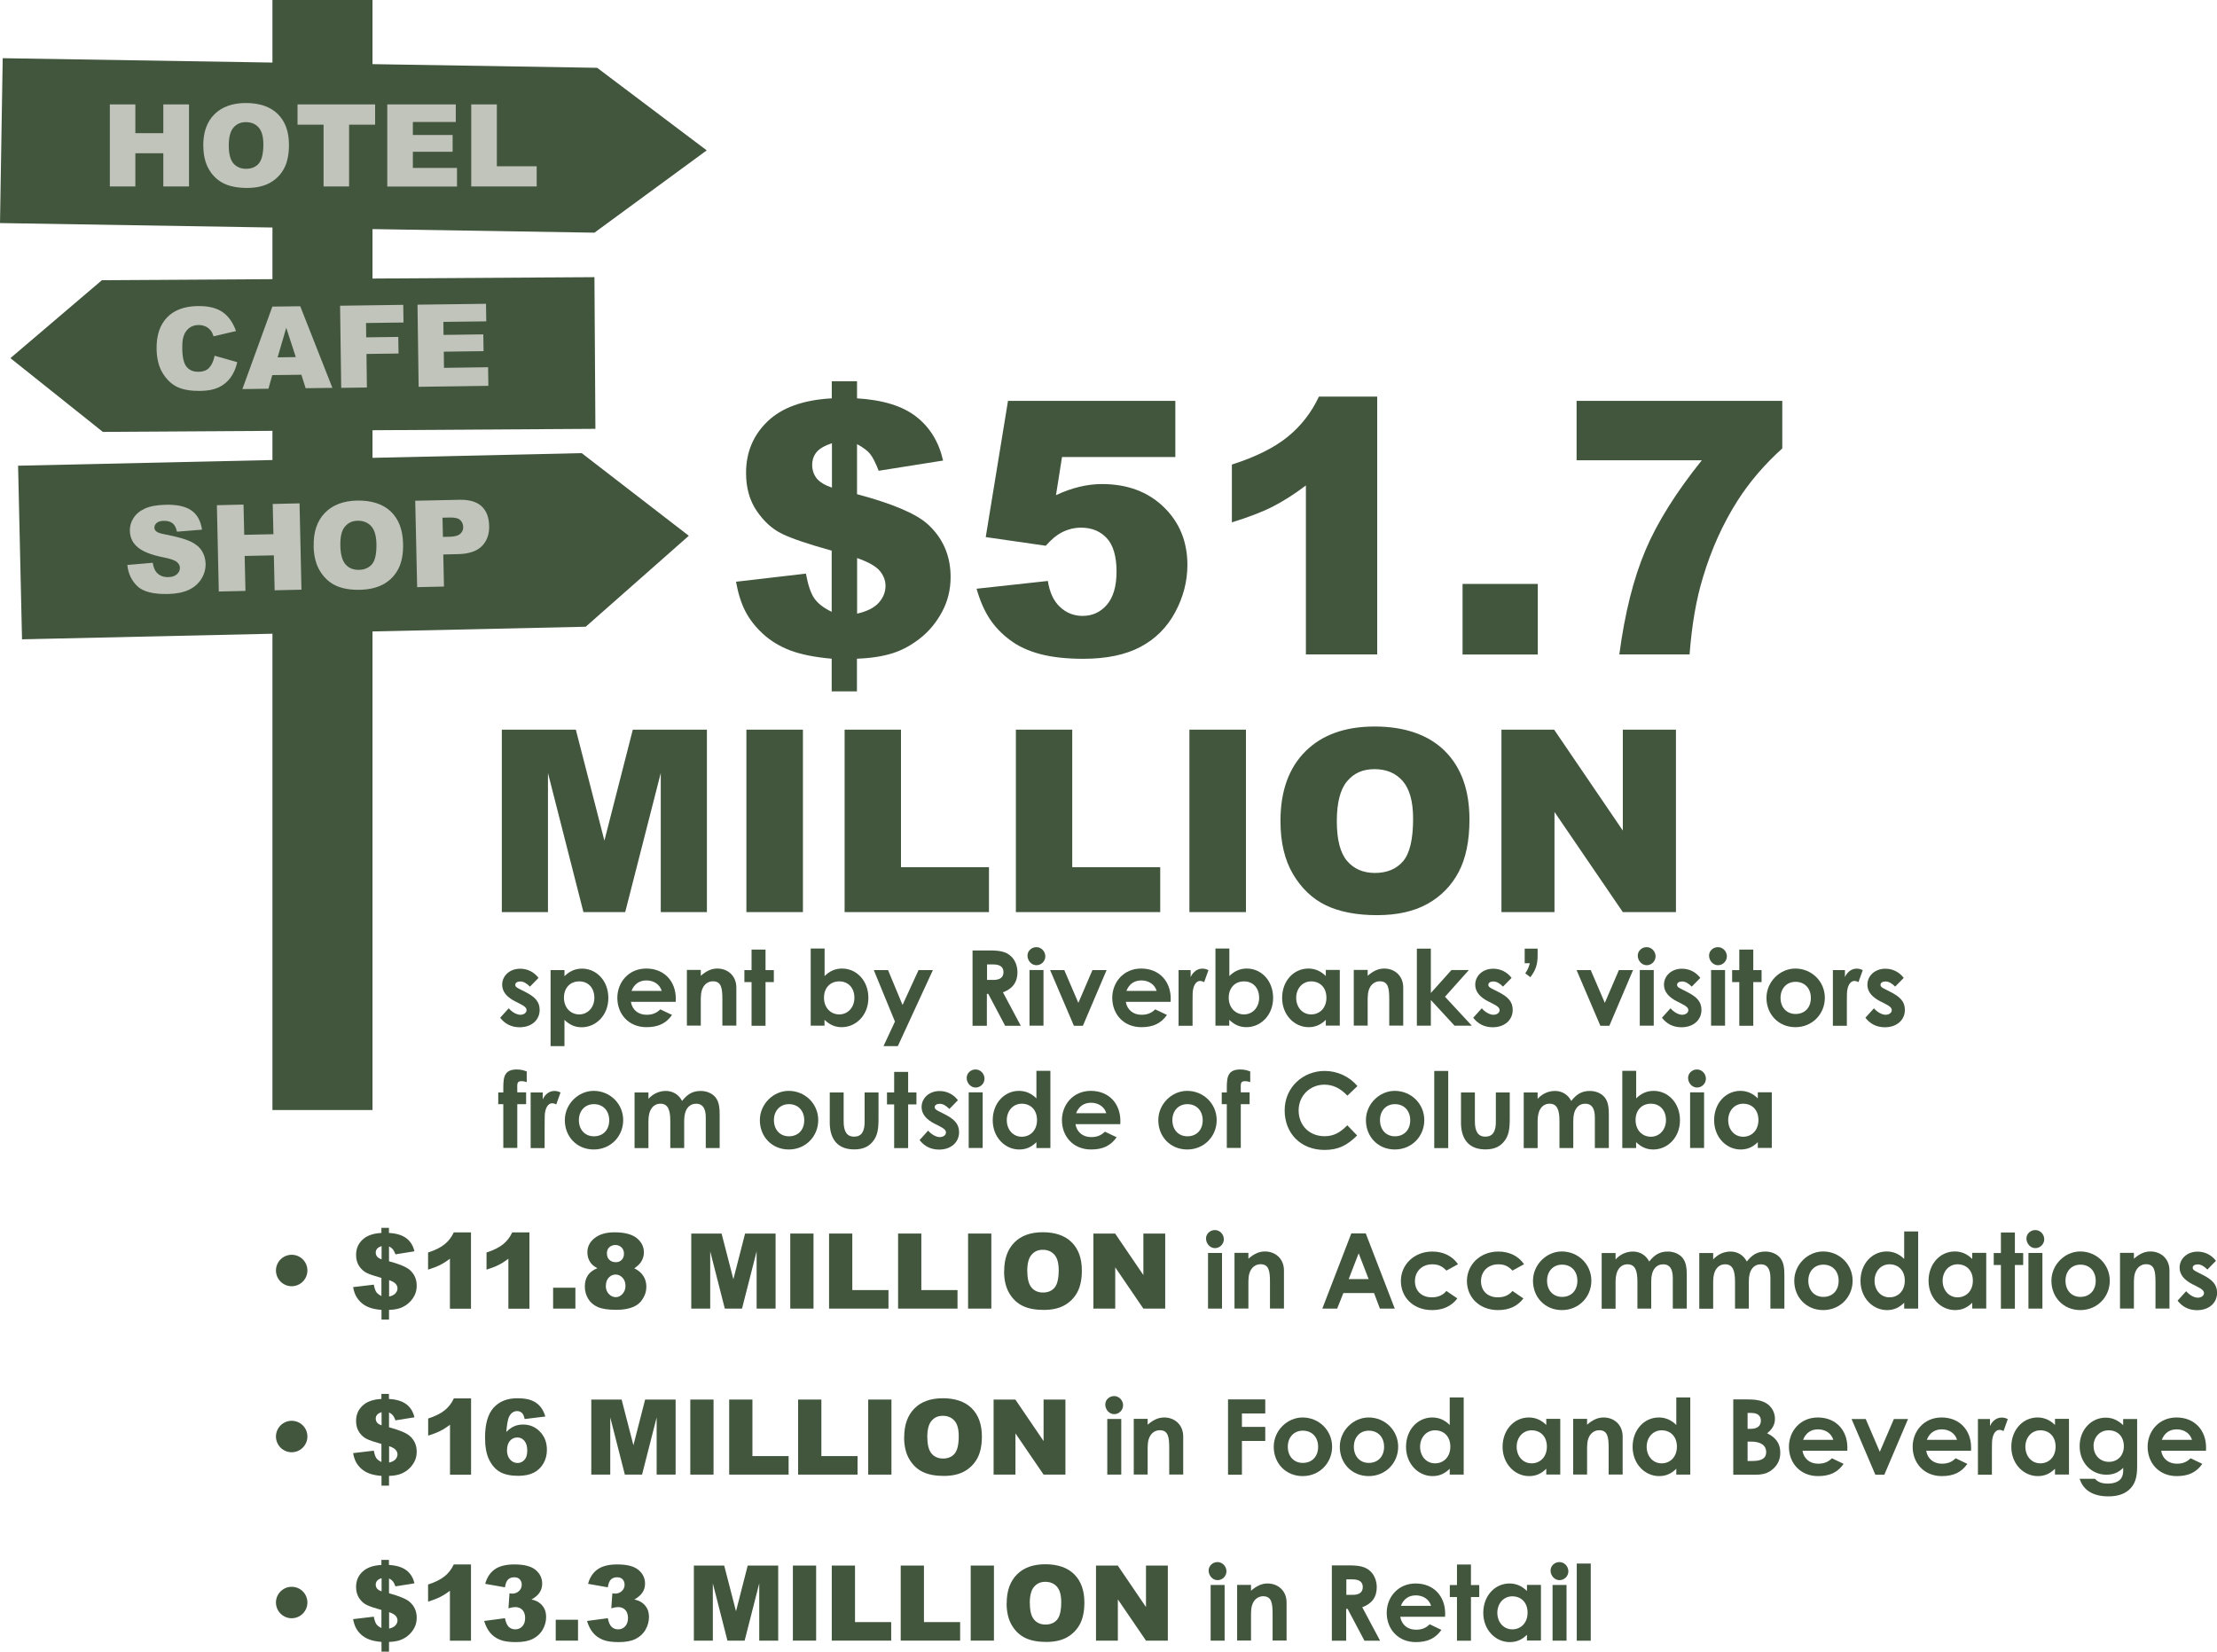 <?xml version="1.0" encoding="UTF-8"?><svg id="b" xmlns="http://www.w3.org/2000/svg" viewBox="0 0 253.72 189.03"><defs><style>.d{fill:#c1c4bb;}.e{fill:#42563e;}</style></defs><g id="c"><path class="e" d="m107.93,52.71l-7.37,1.17c-.37-.94-.7-1.59-1-1.95s-.79-.73-1.48-1.1v5.73c4.01,1.07,6.69,2.2,8.04,3.39,1.78,1.6,2.67,3.63,2.67,6.08,0,1.44-.32,2.76-.96,3.96-.64,1.2-1.46,2.21-2.46,3.01s-2.06,1.39-3.18,1.75c-1.12.36-2.49.58-4.12.64v3.74h-2.89v-3.74c-1.94-.17-3.51-.49-4.72-.94-1.21-.46-2.25-1.09-3.13-1.89-.88-.81-1.55-1.67-2.03-2.6s-.83-2.06-1.07-3.38l8-.93c.24,1.31.56,2.25.96,2.83s1.07,1.1,1.99,1.54v-7c-2.67-.74-4.56-1.38-5.67-1.92-1.12-.54-2.08-1.41-2.9-2.61-.82-1.19-1.23-2.65-1.23-4.37,0-2.35.82-4.32,2.47-5.9s4.09-2.45,7.34-2.63v-1.96h2.89v1.96c2.96.18,5.22.88,6.78,2.1s2.58,2.88,3.06,4.99Zm-12.73-1.98c-.84.28-1.43.62-1.76,1.03s-.49.9-.49,1.45c0,.58.17,1.09.5,1.52s.92.79,1.76,1.08v-5.09Zm2.89,19.5c1.12-.25,1.94-.66,2.47-1.24.52-.58.78-1.22.78-1.94,0-.62-.22-1.19-.66-1.72-.44-.52-1.3-1.01-2.59-1.46v6.35Z"/><path class="e" d="m115.36,45.88h19.15v6.43h-12.97l-.69,4.36c.9-.42,1.79-.74,2.66-.95s1.75-.32,2.6-.32c2.9,0,5.26.88,7.07,2.63s2.71,3.97,2.71,6.63c0,1.87-.47,3.68-1.4,5.41s-2.25,3.05-3.96,3.96c-1.71.91-3.9,1.37-6.56,1.37-1.91,0-3.55-.18-4.92-.54-1.37-.36-2.53-.9-3.48-1.62-.96-.72-1.73-1.53-2.33-2.45s-1.09-2.05-1.48-3.41l8.16-.89c.2,1.31.66,2.3,1.39,2.98s1.59,1.02,2.59,1.02c1.12,0,2.05-.43,2.78-1.28s1.1-2.12,1.1-3.81-.37-3-1.11-3.8-1.72-1.21-2.95-1.21c-.78,0-1.53.19-2.26.57-.54.28-1.14.78-1.78,1.5l-6.87-.99,2.55-15.6Z"/><path class="e" d="m157.61,45.38v29.52h-8.16v-19.34c-1.32,1-2.6,1.81-3.83,2.44-1.23.62-2.78,1.21-4.64,1.78v-6.61c2.75-.88,4.88-1.95,6.4-3.19,1.52-1.24,2.71-2.77,3.56-4.59h6.67Z"/><path class="e" d="m167.38,66.83h8.61v8.08h-8.61v-8.08Z"/><path class="e" d="m180.43,45.88h23.54v5.44c-2.05,1.85-3.76,3.85-5.13,6-1.66,2.61-2.98,5.52-3.94,8.73-.77,2.49-1.28,5.44-1.54,8.85h-8.04c.63-4.74,1.63-8.71,2.99-11.92,1.36-3.21,3.51-6.64,6.45-10.3h-14.33v-6.81Z"/><path class="e" d="m57.42,83.51h8.48l3.27,12.7,3.25-12.7h8.48v20.88h-5.28v-15.92l-4.07,15.92h-4.78l-4.06-15.92v15.92h-5.28v-20.88Z"/><path class="e" d="m85.42,83.51h6.47v20.88h-6.47v-20.88Z"/><path class="e" d="m96.66,83.51h6.45v15.74h10.07v5.14h-16.52v-20.88Z"/><path class="e" d="m116.26,83.51h6.45v15.74h10.07v5.14h-16.52v-20.88Z"/><path class="e" d="m136.12,83.51h6.47v20.88h-6.47v-20.88Z"/><path class="e" d="m146.54,93.96c0-3.41.95-6.06,2.85-7.96,1.9-1.9,4.54-2.85,7.93-2.85s6.15.93,8.03,2.8,2.82,4.48,2.82,7.84c0,2.44-.41,4.44-1.23,6s-2.01,2.78-3.56,3.65c-1.55.87-3.49,1.3-5.8,1.3s-4.3-.38-5.85-1.13c-1.54-.75-2.79-1.94-3.75-3.56-.96-1.62-1.44-3.66-1.44-6.1Zm6.45.03c0,2.11.39,3.62,1.17,4.54s1.85,1.38,3.2,1.38,2.46-.45,3.22-1.35,1.14-2.52,1.14-4.86c0-1.97-.4-3.4-1.19-4.31-.79-.91-1.87-1.36-3.23-1.36s-2.35.46-3.13,1.38-1.18,2.44-1.18,4.57Z"/><path class="e" d="m171.84,83.51h6.02l7.86,11.55v-11.55h6.08v20.88h-6.08l-7.82-11.46v11.46h-6.07v-20.88Z"/><path class="e" d="m59.01,114.64c-1.02-.52-1.54-1.14-1.54-1.94,0-1,.84-1.83,2.06-1.83.83,0,1.58.37,2.1,1.05l-.98,1c-.36-.36-.72-.59-1.1-.59-.32,0-.58.13-.58.38s.23.35.58.53l.59.3c1.06.54,1.62,1.09,1.62,2.04,0,1.14-.9,1.99-2.29,1.99-.92,0-1.68-.37-2.23-1.09l.98-1.08c.37.43.91.74,1.33.74.4,0,.71-.23.71-.52s-.26-.48-.71-.71l-.54-.28Z"/><path class="e" d="m64.61,111.72c.58-.58,1.24-.86,2-.86,1.64,0,3.01,1.37,3.01,3.36s-1.43,3.35-3.05,3.35c-.8,0-1.39-.29-1.97-.84v3h-1.59v-8.7h1.59v.7Zm-.07,2.47c0,1.15.77,1.91,1.75,1.91s1.73-.8,1.73-1.9-.67-1.88-1.73-1.88-1.75.76-1.75,1.87Z"/><path class="e" d="m76.91,116.16c-.68.97-1.58,1.4-2.93,1.4-2.03,0-3.33-1.49-3.33-3.36,0-1.74,1.26-3.35,3.31-3.35s3.38,1.44,3.38,3.45c0,.14-.01.22-.01.36h-5.13c.16.95.88,1.48,1.79,1.48.68,0,1.14-.19,1.58-.62l1.34.64Zm-1.18-2.75c-.22-.74-.9-1.2-1.75-1.2-.79,0-1.4.4-1.71,1.2h3.47Z"/><path class="e" d="m80.21,111.67c.61-.52,1.18-.82,1.88-.82,1.19,0,2.18.82,2.18,2.18v4.35h-1.6v-3.01c0-1.26-.11-2.06-1.08-2.06-.44,0-.83.22-1.08.61-.32.52-.31,1.09-.31,1.75v2.71h-1.59v-6.37h1.59v.65Z"/><path class="e" d="m86.01,108.68h1.6v2.35h.95v1.37h-.95v5h-1.6v-5h-.82v-1.37h.82v-2.35Z"/><path class="e" d="m94.37,117.39h-1.59v-8.83h1.59v3.15c.58-.58,1.24-.86,2-.86,1.64,0,3.01,1.37,3.01,3.36s-1.43,3.35-3.05,3.35c-.8,0-1.39-.29-1.97-.84v.67Zm-.07-3.2c0,1.15.77,1.91,1.75,1.91s1.73-.8,1.73-1.9-.67-1.88-1.73-1.88-1.75.76-1.75,1.87Z"/><path class="e" d="m100,111.03h1.63l1.66,3.99,1.83-3.99h1.64l-4.01,8.7h-1.64l1.31-2.81-2.42-5.89Z"/><path class="e" d="m111.31,108.78h2c1.09,0,1.86.13,2.43.7.43.42.7,1.07.7,1.8,0,1.13-.56,1.89-1.66,2.29l2.04,3.83h-1.79l-1.93-3.65h-.16v3.65h-1.64v-8.61Zm1.64,3.37h.76c.74,0,1.13-.3,1.13-.89s-.4-.88-1.17-.88h-.71v1.76Z"/><path class="e" d="m119.63,109.45c0,.56-.46,1.02-1.02,1.02s-1.02-.52-1.02-1.1c0-.55.47-.97,1.02-.97s1.02.48,1.02,1.06Zm-1.81,1.57h1.6v6.37h-1.6v-6.37Z"/><path class="e" d="m120.17,111.03h1.63l1.61,3.75,1.61-3.75h1.62l-2.71,6.37h-1.03l-2.72-6.37Z"/><path class="e" d="m133.55,116.16c-.68.97-1.58,1.4-2.93,1.4-2.03,0-3.33-1.49-3.33-3.36,0-1.74,1.26-3.35,3.31-3.35s3.38,1.44,3.38,3.45c0,.14-.01.22-.01.36h-5.13c.16.95.88,1.48,1.79,1.48.68,0,1.14-.19,1.58-.62l1.34.64Zm-1.18-2.75c-.22-.74-.9-1.2-1.75-1.2-.79,0-1.4.4-1.71,1.2h3.47Z"/><path class="e" d="m136.26,111.83c.3-.66.82-.97,1.34-.97.34,0,.54.1.7.17l-.49,1.37c-.12-.06-.3-.13-.47-.13-.46,0-.82.53-.85,1.46-.01.35-.01.74-.01,1.09v2.58h-1.6v-6.37h1.38v.8Z"/><path class="e" d="m140.69,117.39h-1.59v-8.83h1.59v3.15c.58-.58,1.24-.86,2-.86,1.64,0,3.01,1.37,3.01,3.36s-1.43,3.35-3.05,3.35c-.8,0-1.39-.29-1.97-.84v.67Zm-.07-3.2c0,1.15.77,1.91,1.75,1.91s1.73-.8,1.73-1.9-.67-1.88-1.73-1.88-1.75.76-1.75,1.87Z"/><path class="e" d="m151.73,116.72c-.56.55-1.16.84-1.97.84-1.62,0-3.03-1.39-3.03-3.35s1.34-3.36,3-3.36c.77,0,1.43.29,2,.86v-.7h1.6v6.37h-1.6v-.67Zm-3.39-2.52c0,1.09.72,1.9,1.71,1.9s1.75-.74,1.75-1.91-.74-1.87-1.75-1.87-1.71.84-1.71,1.88Z"/><path class="e" d="m156.53,111.67c.61-.52,1.18-.82,1.88-.82,1.19,0,2.18.82,2.18,2.18v4.35h-1.6v-3.01c0-1.26-.11-2.06-1.08-2.06-.44,0-.83.22-1.08.61-.32.52-.31,1.09-.31,1.75v2.71h-1.59v-6.37h1.59v.65Z"/><path class="e" d="m162.15,108.57h1.6v5.08l2.36-2.63h1.99l-2.73,3.06,3.07,3.31h-1.98l-2.71-2.94v2.94h-1.6v-8.83Z"/><path class="e" d="m170.37,114.64c-1.02-.52-1.54-1.14-1.54-1.94,0-1,.84-1.83,2.06-1.83.83,0,1.58.37,2.1,1.05l-.98,1c-.36-.36-.72-.59-1.1-.59-.32,0-.58.13-.58.38s.23.35.58.53l.59.3c1.06.54,1.62,1.09,1.62,2.04,0,1.14-.9,1.99-2.29,1.99-.92,0-1.68-.37-2.23-1.09l.98-1.08c.37.43.91.74,1.33.74.4,0,.71-.23.71-.52s-.26-.48-.71-.71l-.54-.28Z"/><path class="e" d="m174.49,108.57h1.48v.8c0,1.04-.24,1.7-.83,2.47l-.58-.44c.37-.54.44-.89.52-1.16h-.59v-1.67Z"/><path class="e" d="m180.42,111.03h1.63l1.61,3.75,1.61-3.75h1.62l-2.71,6.37h-1.03l-2.72-6.37Z"/><path class="e" d="m189.47,109.45c0,.56-.46,1.02-1.02,1.02s-1.02-.52-1.02-1.1c0-.55.47-.97,1.02-.97s1.02.48,1.02,1.06Zm-1.81,1.57h1.6v6.37h-1.6v-6.37Z"/><path class="e" d="m191.97,114.64c-1.02-.52-1.54-1.14-1.54-1.94,0-1,.84-1.83,2.06-1.83.83,0,1.58.37,2.1,1.05l-.98,1c-.36-.36-.72-.59-1.1-.59-.32,0-.58.13-.58.38s.23.35.58.53l.59.3c1.06.54,1.62,1.09,1.62,2.04,0,1.14-.9,1.99-2.29,1.99-.92,0-1.68-.37-2.23-1.09l.98-1.08c.37.43.91.74,1.33.74.4,0,.71-.23.71-.52s-.26-.48-.71-.71l-.54-.28Z"/><path class="e" d="m197.63,109.45c0,.56-.46,1.02-1.02,1.02s-1.02-.52-1.02-1.1c0-.55.47-.97,1.02-.97s1.02.48,1.02,1.06Zm-1.81,1.57h1.6v6.37h-1.6v-6.37Z"/><path class="e" d="m199.05,108.68h1.6v2.35h.95v1.37h-.95v5h-1.6v-5h-.82v-1.37h.82v-2.35Z"/><path class="e" d="m208.84,114.2c0,1.85-1.43,3.36-3.37,3.36s-3.31-1.48-3.31-3.35,1.56-3.36,3.3-3.36c1.86,0,3.38,1.46,3.38,3.35Zm-5.07,0c0,1.08.68,1.85,1.72,1.85s1.75-.72,1.75-1.83-.71-1.85-1.75-1.85-1.72.78-1.72,1.83Z"/><path class="e" d="m211.14,111.83c.3-.66.82-.97,1.34-.97.34,0,.54.1.7.17l-.49,1.37c-.12-.06-.3-.13-.47-.13-.46,0-.82.53-.85,1.46-.01.35-.01.74-.01,1.09v2.58h-1.6v-6.37h1.38v.8Z"/><path class="e" d="m215.25,114.64c-1.02-.52-1.54-1.14-1.54-1.94,0-1,.84-1.83,2.06-1.83.83,0,1.58.37,2.1,1.05l-.98,1c-.36-.36-.72-.59-1.1-.59-.32,0-.58.13-.58.38s.23.35.58.53l.59.3c1.06.54,1.62,1.09,1.62,2.04,0,1.14-.9,1.99-2.29,1.99-.92,0-1.68-.37-2.23-1.09l.98-1.08c.37.43.91.74,1.33.74.4,0,.71-.23.71-.52s-.26-.48-.71-.71l-.54-.28Z"/><path class="e" d="m57.02,125.03h.58c.01-1.43-.13-2.63,1.55-2.63.52,0,.86.13,1.13.23v1.22c-.16-.05-.37-.11-.58-.11-.62,0-.49.32-.5,1.28h1.01v1.35h-1.01v5.01h-1.6v-5.01h-.58v-1.35Z"/><path class="e" d="m62.11,125.83c.3-.66.82-.97,1.34-.97.34,0,.54.1.7.17l-.49,1.37c-.12-.06-.3-.13-.47-.13-.46,0-.82.53-.85,1.46-.01.35-.01.74-.01,1.09v2.58h-1.6v-6.37h1.38v.8Z"/><path class="e" d="m71.32,128.2c0,1.85-1.43,3.36-3.37,3.36s-3.31-1.48-3.31-3.35,1.56-3.36,3.3-3.36c1.86,0,3.38,1.46,3.38,3.35Zm-5.07,0c0,1.08.68,1.85,1.72,1.85s1.75-.72,1.75-1.83-.71-1.85-1.75-1.85-1.72.78-1.72,1.83Z"/><path class="e" d="m78.3,131.39h-1.59v-3.08c0-1.24-.24-1.99-1.13-1.99-.79,0-1.37.65-1.37,1.96v3.12h-1.59v-6.37h1.59v.73c.54-.59,1.24-.9,1.99-.9s1.46.37,1.86,1.14c.59-.74,1.17-1.14,2.13-1.14.71,0,1.34.29,1.7.74.42.53.47,1.22.47,2.06v3.73h-1.59v-3.51c0-1.04-.37-1.56-1.09-1.56-.8,0-1.38.62-1.38,1.93v3.14Z"/><path class="e" d="m93.64,128.2c0,1.85-1.43,3.36-3.37,3.36s-3.31-1.48-3.31-3.35,1.56-3.36,3.3-3.36c1.86,0,3.38,1.46,3.38,3.35Zm-5.07,0c0,1.08.68,1.85,1.72,1.85s1.75-.72,1.75-1.83-.71-1.85-1.75-1.85-1.72.78-1.72,1.83Z"/><path class="e" d="m94.95,125.03h1.6v3.32c0,1.14.36,1.74,1.2,1.74s1.2-.59,1.2-1.67v-3.39h1.59v2.94c0,1.17-.07,2.04-.74,2.78-.5.56-1.16.8-2.05.8-1.54,0-2.48-.78-2.73-2.27-.08-.52-.06-.82-.06-1.34v-2.91Z"/><path class="e" d="m102.33,122.68h1.6v2.35h.95v1.37h-.95v5h-1.6v-5h-.82v-1.37h.82v-2.35Z"/><path class="e" d="m107.01,128.64c-1.02-.52-1.54-1.14-1.54-1.94,0-1,.84-1.83,2.06-1.83.83,0,1.58.37,2.1,1.05l-.98,1c-.36-.36-.72-.59-1.1-.59-.32,0-.58.13-.58.38s.23.35.58.53l.59.3c1.06.54,1.62,1.09,1.62,2.04,0,1.14-.9,1.99-2.29,1.99-.92,0-1.68-.37-2.23-1.09l.98-1.08c.37.43.91.74,1.33.74.4,0,.71-.23.71-.52s-.26-.48-.71-.71l-.54-.28Z"/><path class="e" d="m112.67,123.45c0,.56-.46,1.02-1.02,1.02s-1.02-.52-1.02-1.1c0-.55.47-.97,1.02-.97s1.02.48,1.02,1.06Zm-1.81,1.57h1.6v6.37h-1.6v-6.37Z"/><path class="e" d="m118.61,130.72c-.56.55-1.16.84-1.97.84-1.62,0-3.03-1.39-3.03-3.35s1.34-3.36,3-3.36c.77,0,1.43.29,2,.86v-3.15h1.6v8.83h-1.6v-.67Zm-3.39-2.52c0,1.09.72,1.9,1.71,1.9s1.75-.74,1.75-1.91-.74-1.87-1.75-1.87-1.71.84-1.71,1.88Z"/><path class="e" d="m127.79,130.16c-.68.97-1.58,1.4-2.93,1.4-2.03,0-3.33-1.49-3.33-3.36,0-1.74,1.26-3.35,3.31-3.35s3.38,1.44,3.38,3.45c0,.14-.01.22-.01.36h-5.13c.16.95.88,1.48,1.79,1.48.68,0,1.14-.19,1.58-.62l1.34.64Zm-1.18-2.75c-.22-.74-.9-1.2-1.75-1.2-.79,0-1.4.4-1.71,1.2h3.47Z"/><path class="e" d="m139.24,128.2c0,1.85-1.43,3.36-3.37,3.36s-3.31-1.48-3.31-3.35,1.56-3.36,3.3-3.36c1.86,0,3.38,1.46,3.38,3.35Zm-5.07,0c0,1.08.68,1.85,1.72,1.85s1.75-.72,1.75-1.83-.71-1.85-1.75-1.85-1.72.78-1.72,1.83Z"/><path class="e" d="m139.82,125.03h.58c.01-1.43-.13-2.63,1.55-2.63.52,0,.86.13,1.13.23v1.22c-.16-.05-.37-.11-.58-.11-.62,0-.49.32-.5,1.28h1.01v1.35h-1.01v5.01h-1.6v-5.01h-.58v-1.35Z"/><path class="e" d="m155.32,129.95c-1.14,1.12-2.12,1.66-3.74,1.66-2.7,0-4.56-1.88-4.56-4.53s2.11-4.51,4.58-4.51c1.43,0,2.81.62,3.75,1.73l-1.15,1.1c-.78-.83-1.63-1.26-2.64-1.26-1.62,0-2.94,1.25-2.94,2.94,0,1.77,1.27,2.96,2.97,2.96,1.07,0,1.79-.43,2.6-1.25l1.12,1.16Z"/><path class="e" d="m163,128.2c0,1.85-1.43,3.36-3.37,3.36s-3.31-1.48-3.31-3.35,1.56-3.36,3.3-3.36c1.86,0,3.38,1.46,3.38,3.35Zm-5.07,0c0,1.08.68,1.85,1.71,1.85s1.75-.72,1.75-1.83-.71-1.85-1.75-1.85-1.71.78-1.71,1.83Z"/><path class="e" d="m164.14,122.57h1.6v8.83h-1.6v-8.83Z"/><path class="e" d="m167.19,125.03h1.6v3.32c0,1.14.36,1.74,1.2,1.74s1.2-.59,1.2-1.67v-3.39h1.59v2.94c0,1.17-.07,2.04-.74,2.78-.5.56-1.16.8-2.05.8-1.54,0-2.48-.78-2.73-2.27-.08-.52-.06-.82-.06-1.34v-2.91Z"/><path class="e" d="m180.06,131.39h-1.59v-3.08c0-1.24-.24-1.99-1.13-1.99-.79,0-1.37.65-1.37,1.96v3.12h-1.59v-6.37h1.59v.73c.54-.59,1.24-.9,1.99-.9s1.46.37,1.86,1.14c.59-.74,1.17-1.14,2.13-1.14.71,0,1.34.29,1.7.74.42.53.47,1.22.47,2.06v3.73h-1.6v-3.51c0-1.04-.37-1.56-1.09-1.56-.8,0-1.38.62-1.38,1.93v3.14Z"/><path class="e" d="m187.25,131.39h-1.59v-8.83h1.59v3.15c.58-.58,1.24-.86,2-.86,1.64,0,3.01,1.37,3.01,3.36s-1.43,3.35-3.05,3.35c-.8,0-1.39-.29-1.97-.84v.67Zm-.07-3.2c0,1.15.77,1.91,1.75,1.91s1.73-.8,1.73-1.9-.67-1.88-1.73-1.88-1.75.76-1.75,1.87Z"/><path class="e" d="m195.23,123.45c0,.56-.46,1.02-1.02,1.02s-1.02-.52-1.02-1.1c0-.55.47-.97,1.02-.97s1.02.48,1.02,1.06Zm-1.81,1.57h1.6v6.37h-1.6v-6.37Z"/><path class="e" d="m201.17,130.72c-.56.55-1.16.84-1.97.84-1.62,0-3.03-1.39-3.03-3.35s1.34-3.36,3-3.36c.77,0,1.43.29,2,.86v-.7h1.6v6.37h-1.6v-.67Zm-3.39-2.52c0,1.09.72,1.9,1.71,1.9s1.75-.74,1.75-1.91-.74-1.87-1.75-1.87-1.71.84-1.71,1.88Z"/><path class="e" d="m35.18,145.41c0,.98-.8,1.8-1.8,1.8s-1.8-.82-1.8-1.8.8-1.8,1.8-1.8,1.8.8,1.8,1.8Z"/><path class="e" d="m47.44,143.21l-2.18.35c-.11-.28-.21-.47-.3-.58s-.23-.22-.44-.33v1.7c1.19.32,1.98.65,2.38,1,.53.47.79,1.07.79,1.8,0,.43-.09.82-.28,1.17s-.43.65-.73.89c-.29.24-.61.41-.94.52s-.74.17-1.22.19v1.11h-.86v-1.11c-.57-.05-1.04-.14-1.4-.28s-.67-.32-.93-.56-.46-.5-.6-.77-.25-.61-.32-1l2.37-.28c.07.39.17.67.28.84s.32.32.59.46v-2.07c-.79-.22-1.35-.41-1.68-.57s-.62-.42-.86-.77c-.24-.35-.36-.79-.36-1.29,0-.7.24-1.28.73-1.74.49-.47,1.21-.73,2.17-.78v-.58h.86v.58c.88.05,1.54.26,2.01.62s.76.85.91,1.48Zm-3.77-.59c-.25.08-.42.18-.52.31-.1.12-.15.26-.15.43s.05.32.15.45c.1.13.27.23.52.32v-1.51Zm.86,5.77c.33-.07.58-.2.73-.37.15-.17.23-.36.23-.57,0-.18-.07-.35-.2-.51-.13-.15-.38-.3-.76-.43v1.88Z"/><path class="e" d="m53.9,141.04v8.74h-2.41v-5.72c-.39.3-.77.54-1.13.72s-.82.36-1.37.53v-1.96c.81-.26,1.44-.58,1.89-.94s.8-.82,1.05-1.36h1.97Z"/><path class="e" d="m60.59,141.04v8.74h-2.41v-5.72c-.39.3-.77.54-1.13.72s-.82.36-1.37.53v-1.96c.81-.26,1.44-.58,1.89-.94s.8-.82,1.05-1.36h1.97Z"/><path class="e" d="m63.3,147.38h2.55v2.39h-2.55v-2.39Z"/><path class="e" d="m68.39,145.16c-.38-.2-.65-.42-.82-.67-.23-.34-.35-.72-.35-1.16,0-.72.34-1.31,1.01-1.76.53-.35,1.22-.53,2.09-.53,1.15,0,2,.22,2.55.66s.82.99.82,1.65c0,.39-.11.75-.33,1.08-.16.25-.42.49-.77.73.46.22.81.52,1.04.88s.34.77.34,1.22-.1.83-.3,1.2-.44.66-.73.86-.64.35-1.07.45-.88.14-1.37.14c-.91,0-1.61-.11-2.09-.32s-.85-.53-1.1-.95-.38-.88-.38-1.4.12-.93.35-1.28.6-.62,1.08-.81Zm.94,2.01c0,.38.12.69.35.93s.49.36.79.36.54-.12.77-.37.34-.55.34-.93-.11-.69-.34-.93-.49-.36-.79-.36-.56.12-.78.35-.33.55-.33.95Zm.13-3.7c0,.3.09.54.28.72s.43.27.74.27c.27,0,.5-.09.67-.27s.26-.41.26-.7-.09-.54-.28-.72-.42-.28-.7-.28-.52.09-.71.27-.27.42-.27.71Z"/><path class="e" d="m79.09,141.18h3.49l1.35,5.23,1.34-5.23h3.49v8.59h-2.17v-6.55l-1.67,6.55h-1.97l-1.67-6.55v6.55h-2.17v-8.59Z"/><path class="e" d="m90.44,141.18h2.66v8.59h-2.66v-8.59Z"/><path class="e" d="m94.89,141.18h2.65v6.47h4.14v2.12h-6.8v-8.59Z"/><path class="e" d="m102.79,141.18h2.65v6.47h4.14v2.12h-6.8v-8.59Z"/><path class="e" d="m110.79,141.18h2.66v8.59h-2.66v-8.59Z"/><path class="e" d="m114.92,145.48c0-1.4.39-2.49,1.17-3.28s1.87-1.17,3.26-1.17,2.53.38,3.3,1.15,1.16,1.84,1.16,3.23c0,1-.17,1.83-.51,2.47s-.83,1.14-1.46,1.5-1.43.54-2.39.54-1.77-.15-2.41-.46-1.15-.8-1.54-1.46-.59-1.5-.59-2.51Zm2.65.01c0,.87.16,1.49.48,1.87s.76.57,1.32.57,1.01-.19,1.32-.56.47-1.04.47-2c0-.81-.16-1.4-.49-1.77s-.77-.56-1.33-.56-.96.19-1.29.57-.49,1.01-.49,1.88Z"/><path class="e" d="m125.14,141.18h2.48l3.23,4.75v-4.75h2.5v8.59h-2.5l-3.22-4.72v4.72h-2.5v-8.59Z"/><path class="e" d="m140.06,141.83c0,.56-.46,1.02-1.02,1.02s-1.02-.52-1.02-1.1c0-.55.47-.97,1.02-.97s1.02.48,1.02,1.06Zm-1.81,1.57h1.6v6.37h-1.6v-6.37Z"/><path class="e" d="m142.88,144.05c.61-.52,1.18-.82,1.88-.82,1.19,0,2.18.82,2.18,2.18v4.35h-1.6v-3.01c0-1.26-.11-2.06-1.08-2.06-.44,0-.83.22-1.08.61-.32.52-.31,1.09-.31,1.75v2.71h-1.59v-6.37h1.59v.65Z"/><path class="e" d="m154.65,141.16h1.65l3.32,8.61h-1.7l-.67-1.78h-3.51l-.71,1.78h-1.7l3.32-8.61Zm.84,2.28l-1.14,2.95h2.28l-1.14-2.95Z"/><path class="e" d="m166.78,148.61c-.68.89-1.64,1.33-2.89,1.33-2.17,0-3.57-1.48-3.57-3.33s1.49-3.37,3.6-3.37c1.25,0,2.3.52,2.94,1.45l-1.33.73c-.46-.48-.9-.72-1.6-.72-1.22,0-2,.83-2,1.93s.75,1.85,1.93,1.85c.71,0,1.27-.24,1.67-.73l1.26.86Z"/><path class="e" d="m174.34,148.61c-.68.89-1.64,1.33-2.89,1.33-2.17,0-3.57-1.48-3.57-3.33s1.49-3.37,3.6-3.37c1.25,0,2.3.52,2.94,1.45l-1.33.73c-.46-.48-.9-.72-1.6-.72-1.22,0-2,.83-2,1.93s.75,1.85,1.93,1.85c.71,0,1.27-.24,1.67-.73l1.26.86Z"/><path class="e" d="m182.12,146.58c0,1.85-1.43,3.36-3.37,3.36s-3.31-1.48-3.31-3.35,1.56-3.36,3.3-3.36c1.86,0,3.38,1.46,3.38,3.35Zm-5.07,0c0,1.08.68,1.85,1.72,1.85s1.75-.72,1.75-1.84-.71-1.85-1.75-1.85-1.72.78-1.72,1.83Z"/><path class="e" d="m188.98,149.77h-1.59v-3.08c0-1.24-.24-1.99-1.13-1.99-.79,0-1.37.65-1.37,1.96v3.12h-1.59v-6.37h1.59v.73c.54-.59,1.24-.9,1.99-.9s1.46.37,1.86,1.14c.59-.74,1.17-1.14,2.13-1.14.71,0,1.34.29,1.7.74.42.53.47,1.22.47,2.06v3.73h-1.6v-3.51c0-1.04-.37-1.56-1.09-1.56-.8,0-1.38.62-1.38,1.93v3.14Z"/><path class="e" d="m200.15,149.77h-1.59v-3.08c0-1.24-.24-1.99-1.13-1.99-.79,0-1.37.65-1.37,1.96v3.12h-1.59v-6.37h1.59v.73c.54-.59,1.24-.9,1.99-.9s1.46.37,1.86,1.14c.59-.74,1.17-1.14,2.13-1.14.71,0,1.34.29,1.7.74.42.53.47,1.22.47,2.06v3.73h-1.6v-3.51c0-1.04-.37-1.56-1.09-1.56-.8,0-1.38.62-1.38,1.93v3.14Z"/><path class="e" d="m212.02,146.58c0,1.85-1.43,3.36-3.37,3.36s-3.31-1.48-3.31-3.35,1.56-3.36,3.3-3.36c1.86,0,3.38,1.46,3.38,3.35Zm-5.07,0c0,1.08.68,1.85,1.72,1.85s1.75-.72,1.75-1.84-.71-1.85-1.75-1.85-1.72.78-1.72,1.83Z"/><path class="e" d="m217.92,149.1c-.56.55-1.16.84-1.97.84-1.62,0-3.03-1.39-3.03-3.35s1.34-3.36,3-3.36c.77,0,1.43.29,2,.86v-3.15h1.6v8.83h-1.6v-.67Zm-3.39-2.52c0,1.09.72,1.9,1.71,1.9s1.75-.74,1.75-1.91-.74-1.87-1.75-1.87-1.71.84-1.71,1.88Z"/><path class="e" d="m225.71,149.1c-.56.55-1.16.84-1.97.84-1.62,0-3.03-1.39-3.03-3.35s1.34-3.36,3-3.36c.77,0,1.43.29,2,.86v-.7h1.6v6.37h-1.6v-.67Zm-3.39-2.52c0,1.09.72,1.9,1.71,1.9s1.75-.74,1.75-1.91-.74-1.87-1.75-1.87-1.71.84-1.71,1.88Z"/><path class="e" d="m228.99,141.06h1.6v2.35h.95v1.37h-.95v5h-1.6v-5h-.82v-1.37h.82v-2.35Z"/><path class="e" d="m233.95,141.83c0,.56-.46,1.02-1.02,1.02s-1.02-.52-1.02-1.1c0-.55.47-.97,1.02-.97s1.02.48,1.02,1.06Zm-1.81,1.57h1.6v6.37h-1.6v-6.37Z"/><path class="e" d="m241.45,146.58c0,1.85-1.43,3.36-3.37,3.36s-3.31-1.48-3.31-3.35,1.56-3.36,3.3-3.36c1.86,0,3.38,1.46,3.38,3.35Zm-5.07,0c0,1.08.68,1.85,1.71,1.85s1.75-.72,1.75-1.84-.71-1.85-1.75-1.85-1.71.78-1.71,1.83Z"/><path class="e" d="m244.22,144.05c.61-.52,1.18-.82,1.88-.82,1.19,0,2.18.82,2.18,2.18v4.35h-1.6v-3.01c0-1.26-.11-2.06-1.08-2.06-.44,0-.83.22-1.08.61-.32.52-.31,1.09-.31,1.75v2.71h-1.59v-6.37h1.59v.65Z"/><path class="e" d="m250.98,147.02c-1.02-.52-1.54-1.14-1.54-1.94,0-1,.84-1.83,2.06-1.83.83,0,1.58.37,2.1,1.05l-.98,1c-.36-.36-.72-.59-1.1-.59-.32,0-.58.13-.58.38s.23.35.58.53l.59.3c1.06.54,1.62,1.09,1.62,2.04,0,1.14-.9,1.99-2.29,1.99-.92,0-1.68-.37-2.23-1.09l.98-1.08c.37.43.91.74,1.33.74.4,0,.71-.23.71-.52s-.26-.48-.71-.71l-.54-.28Z"/><path class="e" d="m35.18,164.41c0,.98-.8,1.8-1.8,1.8s-1.8-.82-1.8-1.8.8-1.8,1.8-1.8,1.8.8,1.8,1.8Z"/><path class="e" d="m47.44,162.21l-2.18.35c-.11-.28-.21-.47-.3-.58s-.23-.22-.44-.33v1.7c1.19.32,1.98.65,2.38,1,.53.47.79,1.07.79,1.8,0,.43-.09.82-.28,1.17s-.43.65-.73.89c-.29.24-.61.41-.94.52s-.74.17-1.22.19v1.11h-.86v-1.11c-.57-.05-1.04-.14-1.4-.28s-.67-.32-.93-.56-.46-.5-.6-.77-.25-.61-.32-1l2.37-.28c.07.39.17.67.28.84s.32.32.59.46v-2.07c-.79-.22-1.35-.41-1.68-.57s-.62-.42-.86-.77c-.24-.35-.36-.79-.36-1.29,0-.7.24-1.28.73-1.74.49-.47,1.21-.73,2.17-.78v-.58h.86v.58c.88.05,1.54.26,2.01.62s.76.85.91,1.48Zm-3.77-.59c-.25.08-.42.18-.52.31-.1.12-.15.26-.15.43s.05.32.15.45c.1.13.27.23.52.32v-1.51Zm.86,5.77c.33-.07.58-.2.73-.37.15-.17.23-.36.23-.57,0-.18-.07-.35-.2-.51-.13-.15-.38-.3-.76-.43v1.88Z"/><path class="e" d="m53.91,160.04v8.74h-2.41v-5.72c-.39.3-.77.54-1.13.72s-.82.36-1.37.53v-1.96c.81-.26,1.44-.58,1.89-.94s.8-.82,1.05-1.36h1.97Z"/><path class="e" d="m62.41,162.12l-2.37.29c-.06-.33-.17-.57-.31-.7s-.33-.21-.54-.21c-.39,0-.69.2-.9.59-.16.28-.27.88-.35,1.8.29-.29.58-.5.88-.64s.65-.21,1.04-.21c.77,0,1.41.27,1.94.82s.79,1.24.79,2.08c0,.57-.13,1.08-.4,1.55s-.64.82-1.11,1.06-1.07.36-1.78.36c-.86,0-1.55-.15-2.07-.44s-.93-.76-1.25-1.4-.47-1.49-.47-2.55c0-1.55.33-2.69.98-3.41s1.56-1.08,2.71-1.08c.68,0,1.22.08,1.62.24s.73.39.99.69.46.69.6,1.15Zm-4.39,3.83c0,.46.12.83.35,1.09s.52.4.86.4c.31,0,.57-.12.79-.36s.32-.59.32-1.07-.11-.85-.33-1.11-.49-.38-.81-.38-.61.12-.83.37-.34.6-.34,1.05Z"/><path class="e" d="m67.65,160.18h3.49l1.35,5.23,1.34-5.23h3.49v8.59h-2.17v-6.55l-1.67,6.55h-1.97l-1.67-6.55v6.55h-2.17v-8.59Z"/><path class="e" d="m79,160.18h2.66v8.59h-2.66v-8.59Z"/><path class="e" d="m83.46,160.18h2.65v6.47h4.14v2.12h-6.8v-8.59Z"/><path class="e" d="m91.35,160.18h2.65v6.47h4.14v2.12h-6.8v-8.59Z"/><path class="e" d="m99.36,160.18h2.66v8.59h-2.66v-8.59Z"/><path class="e" d="m103.48,164.48c0-1.4.39-2.49,1.17-3.28s1.87-1.17,3.26-1.17,2.53.38,3.3,1.15,1.16,1.84,1.16,3.23c0,1-.17,1.83-.51,2.47s-.83,1.14-1.46,1.5-1.43.54-2.39.54-1.77-.15-2.41-.46-1.15-.8-1.54-1.46-.59-1.5-.59-2.51Zm2.65.01c0,.87.16,1.49.48,1.87s.76.57,1.32.57,1.01-.19,1.32-.56.47-1.04.47-2c0-.81-.16-1.4-.49-1.77s-.77-.56-1.33-.56-.96.19-1.29.57-.49,1.01-.49,1.88Z"/><path class="e" d="m113.72,160.18h2.48l3.23,4.75v-4.75h2.5v8.59h-2.5l-3.22-4.72v4.72h-2.5v-8.59Z"/><path class="e" d="m128.53,160.83c0,.56-.46,1.02-1.02,1.02s-1.02-.52-1.02-1.1c0-.55.47-.97,1.02-.97s1.02.48,1.02,1.06Zm-1.81,1.57h1.6v6.37h-1.6v-6.37Z"/><path class="e" d="m131.35,163.05c.61-.52,1.18-.82,1.88-.82,1.19,0,2.18.82,2.18,2.18v4.35h-1.6v-3.01c0-1.26-.11-2.06-1.08-2.06-.44,0-.83.22-1.08.61-.32.52-.31,1.09-.31,1.75v2.71h-1.59v-6.37h1.59v.65Z"/><path class="e" d="m140.53,160.16h4.27v1.61h-2.67v1.54h2.67v1.61h-2.67v3.86h-1.59v-8.61Z"/><path class="e" d="m152.45,165.58c0,1.85-1.43,3.36-3.37,3.36s-3.31-1.48-3.31-3.35,1.56-3.36,3.3-3.36c1.86,0,3.38,1.46,3.38,3.35Zm-5.07,0c0,1.08.68,1.85,1.72,1.85s1.75-.72,1.75-1.84-.71-1.85-1.75-1.85-1.72.78-1.72,1.83Z"/><path class="e" d="m160.01,165.58c0,1.85-1.43,3.36-3.37,3.36s-3.31-1.48-3.31-3.35,1.56-3.36,3.3-3.36c1.86,0,3.38,1.46,3.38,3.35Zm-5.07,0c0,1.08.68,1.85,1.71,1.85s1.75-.72,1.75-1.84-.71-1.85-1.75-1.85-1.71.78-1.71,1.83Z"/><path class="e" d="m165.91,168.1c-.56.55-1.16.84-1.97.84-1.62,0-3.03-1.39-3.03-3.35s1.34-3.36,3-3.36c.77,0,1.43.29,2,.86v-3.15h1.6v8.83h-1.6v-.67Zm-3.39-2.52c0,1.09.72,1.9,1.71,1.9s1.75-.74,1.75-1.91-.74-1.87-1.75-1.87-1.71.84-1.71,1.88Z"/><path class="e" d="m176.96,168.1c-.56.55-1.16.84-1.97.84-1.62,0-3.03-1.39-3.03-3.35s1.34-3.36,3-3.36c.77,0,1.43.29,2,.86v-.7h1.6v6.37h-1.6v-.67Zm-3.39-2.52c0,1.09.72,1.9,1.71,1.9s1.75-.74,1.75-1.91-.74-1.87-1.75-1.87-1.71.84-1.71,1.88Z"/><path class="e" d="m181.64,163.05c.61-.52,1.18-.82,1.88-.82,1.19,0,2.18.82,2.18,2.18v4.35h-1.6v-3.01c0-1.26-.11-2.06-1.08-2.06-.44,0-.83.22-1.08.61-.32.52-.31,1.09-.31,1.75v2.71h-1.59v-6.37h1.59v.65Z"/><path class="e" d="m191.84,168.1c-.56.55-1.16.84-1.97.84-1.62,0-3.03-1.39-3.03-3.35s1.34-3.36,3-3.36c.77,0,1.43.29,2,.86v-3.15h1.6v8.83h-1.6v-.67Zm-3.39-2.52c0,1.09.72,1.9,1.71,1.9s1.75-.74,1.75-1.91-.74-1.87-1.75-1.87-1.71.84-1.71,1.88Z"/><path class="e" d="m198.36,168.77v-8.61h1.57c.9,0,1.63.1,2.17.42.65.38,1.03,1.06,1.03,1.8,0,.68-.31,1.2-.9,1.66,1.01.48,1.51,1.17,1.51,2.22,0,.71-.24,1.29-.74,1.78-.58.56-1.2.74-2.08.74h-2.57Zm1.64-7.05v1.81h.36c.77,0,1.16-.34,1.16-.94,0-.55-.37-.88-1.1-.88h-.42Zm0,3.27v2.22h.55c1.03,0,1.58-.29,1.58-1.02s-.58-1.2-1.73-1.2h-.41Z"/><path class="e" d="m210.99,167.54c-.68.97-1.58,1.4-2.93,1.4-2.03,0-3.33-1.49-3.33-3.36,0-1.74,1.26-3.35,3.31-3.35s3.38,1.44,3.38,3.45c0,.14-.01.22-.01.36h-5.13c.16.95.88,1.48,1.79,1.48.68,0,1.14-.19,1.58-.62l1.34.64Zm-1.18-2.75c-.22-.74-.9-1.2-1.75-1.2-.79,0-1.4.4-1.71,1.2h3.47Z"/><path class="e" d="m211.89,162.41h1.63l1.61,3.75,1.61-3.75h1.62l-2.71,6.37h-1.03l-2.72-6.37Z"/><path class="e" d="m225.15,167.54c-.68.97-1.58,1.4-2.93,1.4-2.03,0-3.33-1.49-3.33-3.36,0-1.74,1.26-3.35,3.31-3.35s3.38,1.44,3.38,3.45c0,.14-.01.22-.01.36h-5.13c.16.95.88,1.48,1.79,1.48.68,0,1.14-.19,1.58-.62l1.34.64Zm-1.18-2.75c-.22-.74-.9-1.2-1.75-1.2-.79,0-1.4.4-1.71,1.2h3.47Z"/><path class="e" d="m227.74,163.21c.3-.66.82-.97,1.34-.97.34,0,.54.1.7.17l-.49,1.37c-.12-.06-.3-.13-.47-.13-.46,0-.82.53-.85,1.46-.01.35-.01.74-.01,1.09v2.58h-1.6v-6.37h1.38v.8Z"/><path class="e" d="m235.18,168.1c-.56.55-1.16.84-1.97.84-1.62,0-3.03-1.39-3.03-3.35s1.34-3.36,3-3.36c.77,0,1.43.29,2,.86v-.7h1.6v6.37h-1.6v-.67Zm-3.39-2.52c0,1.09.72,1.9,1.71,1.9s1.75-.74,1.75-1.91-.74-1.87-1.75-1.87-1.71.84-1.71,1.88Z"/><path class="e" d="m244.58,167.86c0,1.24-.24,2.06-.97,2.69-.58.48-1.34.71-2.31.71-1.75,0-2.87-.68-3.3-2.01h1.76c.32.38.8.55,1.47.55.59,0,1.07-.16,1.36-.42.38-.36.4-.79.4-1.39-.53.52-1.1.79-1.93.79-1.71,0-3.06-1.37-3.06-3.27s1.36-3.26,2.97-3.26c.79,0,1.42.3,2.01.86v-.7h1.6v5.46Zm-4.98-2.35c0,1.06.76,1.8,1.75,1.8s1.71-.71,1.71-1.79-.68-1.82-1.74-1.82-1.73.83-1.73,1.81Z"/><path class="e" d="m252.04,167.54c-.68.97-1.58,1.4-2.93,1.4-2.03,0-3.33-1.49-3.33-3.36,0-1.74,1.26-3.35,3.31-3.35s3.38,1.44,3.38,3.45c0,.14-.01.22-.01.36h-5.13c.16.95.88,1.48,1.79,1.48.68,0,1.14-.19,1.58-.62l1.34.64Zm-1.18-2.75c-.22-.74-.9-1.2-1.75-1.2-.79,0-1.4.4-1.71,1.2h3.47Z"/><path class="e" d="m35.18,183.41c0,.98-.8,1.8-1.8,1.8s-1.8-.82-1.8-1.8.8-1.8,1.8-1.8,1.8.8,1.8,1.8Z"/><path class="e" d="m47.44,181.21l-2.18.35c-.11-.28-.21-.47-.3-.58s-.23-.22-.44-.33v1.7c1.19.32,1.98.65,2.38,1,.53.47.79,1.07.79,1.8,0,.43-.09.82-.28,1.17s-.43.65-.73.89c-.29.24-.61.41-.94.52s-.74.17-1.22.19v1.11h-.86v-1.11c-.57-.05-1.04-.14-1.4-.28s-.67-.32-.93-.56-.46-.5-.6-.77-.25-.61-.32-1l2.37-.28c.07.39.17.67.28.84s.32.32.59.46v-2.07c-.79-.22-1.35-.41-1.68-.57s-.62-.42-.86-.77c-.24-.35-.36-.79-.36-1.29,0-.7.24-1.28.73-1.74.49-.47,1.21-.73,2.17-.78v-.58h.86v.58c.88.05,1.54.26,2.01.62s.76.85.91,1.48Zm-3.77-.59c-.25.08-.42.18-.52.31-.1.12-.15.26-.15.43s.05.32.15.45c.1.13.27.23.52.32v-1.51Zm.86,5.77c.33-.07.58-.2.73-.37.15-.17.23-.36.23-.57,0-.18-.07-.35-.2-.51-.13-.15-.38-.3-.76-.43v1.88Z"/><path class="e" d="m53.9,179.04v8.74h-2.41v-5.72c-.39.3-.77.54-1.13.72s-.82.36-1.37.53v-1.96c.81-.26,1.44-.58,1.89-.94s.8-.82,1.05-1.36h1.97Z"/><path class="e" d="m57.79,181.67l-2.26-.4c.19-.72.55-1.27,1.08-1.65s1.29-.57,2.26-.57c1.12,0,1.93.21,2.43.63s.75.94.75,1.58c0,.37-.1.71-.3,1.01s-.51.56-.92.79c.33.08.59.18.76.29.29.18.51.41.67.69s.24.63.24,1.03c0,.5-.13.98-.39,1.44s-.64.81-1.13,1.06-1.14.37-1.94.37-1.4-.09-1.85-.28-.82-.45-1.11-.81-.51-.8-.67-1.33l2.38-.32c.09.48.24.81.44,1s.45.28.75.28c.32,0,.59-.12.8-.35s.32-.55.32-.94-.1-.71-.31-.93-.48-.33-.83-.33c-.19,0-.45.05-.77.14l.12-1.71c.13.02.24.03.31.03.31,0,.57-.1.78-.3s.31-.44.31-.71-.08-.47-.23-.63-.37-.23-.64-.23-.51.08-.69.25-.29.47-.36.89Z"/><path class="e" d="m63.6,185.38h2.55v2.39h-2.55v-2.39Z"/><path class="e" d="m69.56,181.67l-2.26-.4c.19-.72.55-1.27,1.08-1.65s1.29-.57,2.26-.57c1.12,0,1.93.21,2.43.63s.75.94.75,1.58c0,.37-.1.71-.3,1.01s-.51.56-.92.79c.33.08.59.18.76.29.29.18.51.41.67.69s.24.63.24,1.03c0,.5-.13.98-.39,1.44s-.64.81-1.13,1.06-1.14.37-1.94.37-1.4-.09-1.85-.28-.82-.45-1.11-.81-.51-.8-.67-1.33l2.38-.32c.09.48.24.81.44,1s.45.28.75.28c.32,0,.59-.12.8-.35s.32-.55.32-.94-.1-.71-.31-.93-.48-.33-.83-.33c-.19,0-.45.05-.77.14l.12-1.71c.13.02.24.03.31.03.31,0,.57-.1.78-.3s.31-.44.31-.71-.08-.47-.23-.63-.37-.23-.64-.23-.51.08-.69.25-.29.47-.36.89Z"/><path class="e" d="m79.39,179.18h3.49l1.35,5.23,1.34-5.23h3.49v8.59h-2.17v-6.55l-1.67,6.55h-1.97l-1.67-6.55v6.55h-2.17v-8.59Z"/><path class="e" d="m90.74,179.18h2.66v8.59h-2.66v-8.59Z"/><path class="e" d="m95.2,179.18h2.65v6.47h4.14v2.12h-6.8v-8.59Z"/><path class="e" d="m103.09,179.18h2.65v6.47h4.14v2.12h-6.8v-8.59Z"/><path class="e" d="m111.09,179.18h2.66v8.59h-2.66v-8.59Z"/><path class="e" d="m115.21,183.48c0-1.4.39-2.49,1.17-3.28s1.87-1.17,3.26-1.17,2.53.38,3.3,1.15,1.16,1.84,1.16,3.23c0,1-.17,1.83-.51,2.47s-.83,1.14-1.46,1.5-1.43.54-2.39.54-1.77-.15-2.41-.46-1.15-.8-1.54-1.46-.59-1.5-.59-2.51Zm2.65.01c0,.87.16,1.49.48,1.87s.76.57,1.32.57,1.01-.19,1.32-.56.47-1.04.47-2c0-.81-.16-1.4-.49-1.77s-.77-.56-1.33-.56-.96.19-1.29.57-.49,1.01-.49,1.88Z"/><path class="e" d="m125.44,179.18h2.48l3.23,4.75v-4.75h2.5v8.59h-2.5l-3.22-4.72v4.72h-2.5v-8.59Z"/><path class="e" d="m140.36,179.83c0,.56-.46,1.02-1.02,1.02s-1.02-.52-1.02-1.1c0-.55.47-.97,1.02-.97s1.02.48,1.02,1.06Zm-1.81,1.57h1.6v6.37h-1.6v-6.37Z"/><path class="e" d="m143.18,182.05c.61-.52,1.18-.82,1.88-.82,1.19,0,2.18.82,2.18,2.18v4.35h-1.6v-3.01c0-1.26-.11-2.06-1.08-2.06-.44,0-.83.22-1.08.61-.32.52-.31,1.09-.31,1.75v2.71h-1.59v-6.37h1.59v.65Z"/><path class="e" d="m152.43,179.16h2c1.09,0,1.86.13,2.43.7.43.42.7,1.07.7,1.8,0,1.13-.56,1.89-1.66,2.29l2.04,3.83h-1.79l-1.93-3.65h-.16v3.65h-1.64v-8.61Zm1.64,3.37h.76c.74,0,1.13-.3,1.13-.89s-.4-.88-1.17-.88h-.71v1.76Z"/><path class="e" d="m164.96,186.54c-.68.97-1.58,1.4-2.93,1.4-2.03,0-3.33-1.49-3.33-3.36,0-1.74,1.26-3.35,3.31-3.35s3.38,1.44,3.38,3.45c0,.14-.01.22-.01.36h-5.13c.16.95.88,1.48,1.79,1.48.68,0,1.14-.19,1.58-.62l1.34.64Zm-1.18-2.75c-.22-.74-.9-1.2-1.75-1.2-.79,0-1.4.4-1.71,1.2h3.47Z"/><path class="e" d="m166.74,179.06h1.6v2.35h.95v1.37h-.95v5h-1.6v-5h-.82v-1.37h.82v-2.35Z"/><path class="e" d="m174.75,187.1c-.56.55-1.16.84-1.97.84-1.62,0-3.03-1.39-3.03-3.35s1.34-3.36,3-3.36c.77,0,1.43.29,2,.86v-.7h1.6v6.37h-1.6v-.67Zm-3.39-2.52c0,1.09.72,1.9,1.71,1.9s1.75-.74,1.75-1.91-.74-1.87-1.75-1.87-1.71.84-1.71,1.88Z"/><path class="e" d="m179.49,179.83c0,.56-.46,1.02-1.02,1.02s-1.02-.52-1.02-1.1c0-.55.47-.97,1.02-.97s1.02.48,1.02,1.06Zm-1.81,1.57h1.6v6.37h-1.6v-6.37Z"/><path class="e" d="m180.45,178.95h1.6v8.83h-1.6v-8.83Z"/><polygon class="e" points="42.63 52.4 42.63 49.24 68.14 49.08 68.03 31.72 42.63 31.88 42.63 26.22 68.03 26.63 80.88 17.21 68.34 7.76 42.63 7.34 42.63 0 31.18 0 31.18 7.16 .31 6.66 0 25.53 31.18 26.04 31.18 31.95 11.66 32.07 1.19 40.99 11.77 49.43 31.18 49.31 31.18 52.65 2.07 53.3 2.52 73.17 31.18 72.53 31.18 127.04 42.63 127.04 42.63 72.27 67.03 71.73 78.83 61.32 66.57 51.86 42.63 52.4"/><path class="d" d="m12.57,11.95h2.92v3.29h3.2v-3.29h2.94v9.39h-2.94v-3.8h-3.2v3.8h-2.92v-9.39Z"/><path class="d" d="m23.26,16.65c0-1.53.43-2.73,1.29-3.58.86-.85,2.06-1.28,3.6-1.28s2.79.42,3.64,1.26c.85.84,1.28,2.01,1.28,3.53,0,1.1-.19,2-.56,2.7-.37.7-.91,1.25-1.61,1.64-.7.39-1.58.59-2.63.59s-1.95-.17-2.65-.51c-.7-.34-1.27-.87-1.7-1.6-.43-.73-.65-1.64-.65-2.74Zm2.92.01c0,.95.18,1.63.53,2.04.36.41.84.62,1.45.62s1.11-.2,1.46-.61c.34-.41.52-1.13.52-2.18,0-.88-.18-1.53-.54-1.94-.36-.41-.85-.61-1.46-.61s-1.06.21-1.42.62-.54,1.1-.54,2.06Z"/><path class="d" d="m34.04,11.95h8.89v2.32h-2.98v7.07h-2.92v-7.07h-2.98v-2.32Z"/><path class="d" d="m44.32,11.95h7.84v2.01h-4.91v1.49h4.55v1.92h-4.55v1.85h5.05v2.13h-7.98v-9.39Z"/><path class="d" d="m53.94,11.95h2.92v7.08h4.56v2.31h-7.49v-9.39Z"/><path class="d" d="m24.58,40.72l2.57.73c-.16.72-.43,1.32-.79,1.8s-.82.85-1.36,1.1c-.55.25-1.24.38-2.09.39-1.03.01-1.87-.12-2.53-.41-.66-.29-1.23-.8-1.71-1.54-.48-.74-.73-1.69-.75-2.86-.02-1.55.38-2.75,1.2-3.6.82-.85,1.99-1.28,3.52-1.3,1.19-.02,2.13.21,2.82.68.69.47,1.2,1.2,1.55,2.18l-2.57.6c-.09-.28-.19-.49-.29-.62-.17-.22-.37-.39-.61-.5s-.5-.17-.8-.17c-.66,0-1.17.28-1.51.81-.26.39-.39,1.01-.37,1.85.01,1.04.18,1.75.5,2.13s.77.57,1.35.56.98-.17,1.26-.49c.28-.32.48-.77.6-1.37Z"/><path class="d" d="m34.48,42.89l-3.32.04-.44,1.56-2.98.04,3.43-9.44,3.19-.04,3.68,9.34-3.06.04-.49-1.54Zm-.63-2.02l-1.09-3.36-.99,3.39,2.08-.03Z"/><path class="d" d="m38.92,34.99l7.23-.1.03,2.02-4.29.06.02,1.64,3.67-.05.03,1.9-3.67.05.05,3.84-2.94.04-.13-9.39Z"/><path class="d" d="m47.78,34.87l7.84-.1.03,2.01-4.91.06.02,1.49,4.55-.06.03,1.92-4.55.06.02,1.85,5.05-.07.03,2.13-7.98.11-.13-9.39Z"/><path class="d" d="m14.58,64.66l2.9-.25c.07.47.21.83.41,1.07.32.39.78.58,1.36.57.44,0,.77-.12,1-.33s.34-.45.34-.72-.12-.48-.35-.68-.75-.38-1.58-.54c-1.35-.27-2.31-.65-2.89-1.14-.59-.49-.89-1.11-.91-1.89-.01-.51.12-.99.41-1.45s.72-.82,1.3-1.09,1.39-.42,2.42-.44c1.26-.03,2.23.18,2.9.64s1.08,1.19,1.23,2.21l-2.87.23c-.09-.44-.25-.76-.5-.96s-.59-.29-1.02-.28c-.35,0-.62.09-.8.24s-.26.34-.26.56c0,.16.08.3.23.42.15.13.49.24,1.03.34,1.34.26,2.3.53,2.89.81s1.01.64,1.28,1.07.41.91.43,1.45c.01.63-.15,1.22-.49,1.76s-.82.96-1.44,1.25c-.62.29-1.41.45-2.37.47-1.68.04-2.85-.26-3.51-.89s-1.05-1.45-1.15-2.44Z"/><path class="d" d="m24.82,57.82l3.05-.07.08,3.46,3.34-.07-.08-3.46,3.07-.07.22,9.88-3.07.07-.09-4-3.34.07.09,4-3.05.07-.22-9.88Z"/><path class="d" d="m35.9,62.52c-.04-1.61.38-2.88,1.26-3.8s2.12-1.4,3.72-1.43,2.92.38,3.83,1.24,1.38,2.09,1.42,3.68c.03,1.15-.15,2.11-.52,2.85s-.92,1.34-1.65,1.76-1.64.65-2.73.68-2.04-.13-2.78-.47-1.34-.89-1.81-1.64-.72-1.71-.75-2.87Zm3.05-.06c.02,1,.22,1.71.6,2.14s.89.63,1.53.62,1.16-.24,1.51-.67.51-1.2.49-2.31c-.02-.93-.22-1.61-.61-2.03s-.9-.62-1.54-.61-1.1.24-1.47.69-.53,1.17-.51,2.18Z"/><path class="d" d="m47.53,57.31l5.07-.11c1.11-.02,1.94.22,2.5.73s.85,1.25.88,2.23-.26,1.78-.85,2.36-1.5.88-2.73.9l-1.67.04.08,3.67-3.07.07-.22-9.88Zm3.16,4.14l.75-.02c.59-.01,1-.12,1.23-.33s.35-.47.34-.79-.12-.57-.33-.78-.6-.31-1.17-.3l-.87.02.05,2.2Z"/></g></svg>